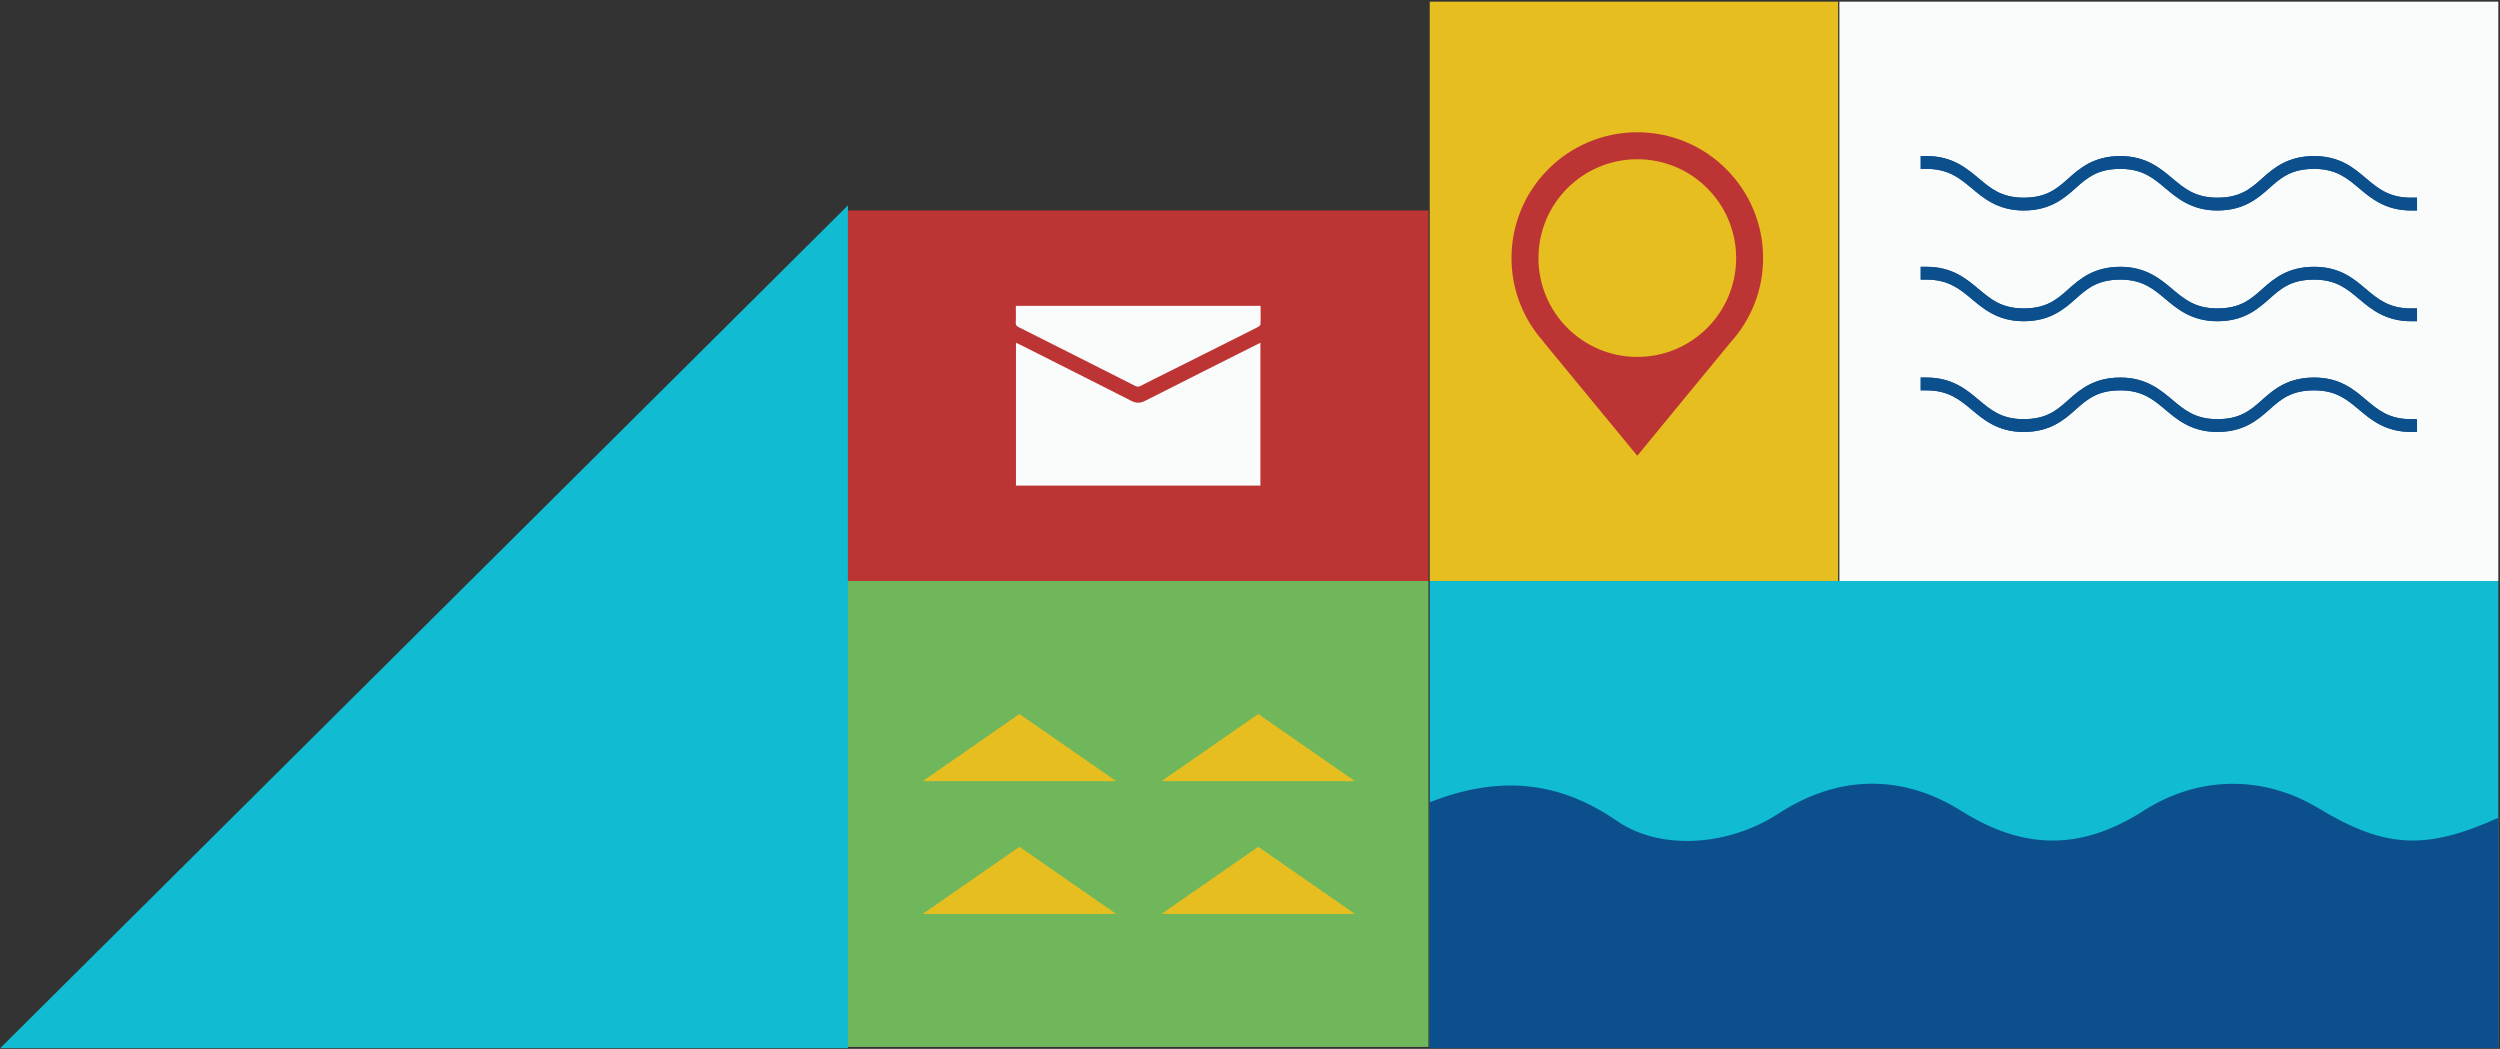 <?xml version="1.0" encoding="utf-8"?>
<svg xmlns="http://www.w3.org/2000/svg" width="634" height="266" viewBox="0 0 634 266"><rect x="0" y="0" width="634" height="266" fill="#333333" stroke="none"/><g><g><g><path fill="#bd3434" d="M215.037 147.34V53.378h147.22v93.96z"/></g><g><path fill="#e6be20" d="M362.58 147.339V.419h103.565v146.92z"/></g><g><path fill="#fafbfb" d="M466.468 147.339V.419h167.107v146.92z"/></g><g><path fill="#70b75c" d="M214.746 265.502V147.34h147.511v118.162z"/></g><g><path fill="#11bbd2" d="M362.58 265.502V147.34h270.995v118.162z"/></g><g><path fill="#11bbd2" d="M215.037 265.798H.064L215.037 52.08"/></g><g><path fill="#0b4f8c" d="M633.575 265.797v-58.418c-18.374 8.329-28.748 7.771-45.588-2.398-14.062-8.492-30.537-8.258-44.384.63-15.657 10.05-30.226 10.074-46.132.08-15.076-9.473-31.332-9.244-46.477.653-12.304 8.04-29.639 9.638-40.975 1.816-15.229-10.509-30.541-11.35-47.439-4.701v62.338z"/></g><g><g><path fill="#0b4f8c" d="M487.089 98.994h1.535c5.525 0 8.442 2.435 11.358 4.87 2.917 2.435 6.601 5.68 13.201 5.68 6.6 0 10.131-2.92 13.2-5.68 3.07-2.76 5.68-4.87 11.36-4.87 5.678 0 8.441 2.435 11.358 4.87 2.916 2.435 6.6 5.68 13.2 5.68s10.131-2.92 13.201-5.68c3.07-2.76 5.68-4.87 11.358-4.87 5.68 0 8.443 2.435 11.36 4.87 2.915 2.435 6.599 5.68 13.2 5.68h1.535V106.3h-1.535c-5.526 0-8.29-2.273-11.359-4.87-3.07-2.598-6.6-5.682-13.201-5.682-6.6 0-10.13 2.922-13.2 5.682-3.07 2.76-5.679 4.87-11.36 4.87-5.678 0-8.441-2.435-11.357-4.87-2.917-2.435-6.601-5.682-13.2-5.682-6.6 0-10.132 2.922-13.202 5.682-3.07 2.76-5.68 4.87-11.358 4.87-5.68 0-8.442-2.435-11.359-4.87-2.916-2.435-6.6-5.682-13.2-5.682h-1.535zm0-28.083h1.535c5.525 0 8.442 2.435 11.358 4.87 2.917 2.435 6.601 5.68 13.201 5.68 6.6 0 10.131-2.921 13.2-5.68 3.07-2.76 5.68-4.87 11.36-4.87 5.678 0 8.441 2.435 11.358 4.87 2.916 2.435 6.6 5.68 13.2 5.68s10.131-2.921 13.201-5.68c3.07-2.76 5.68-4.87 11.358-4.87 5.68 0 8.443 2.435 11.36 4.87 2.915 2.435 6.599 5.68 13.2 5.68h1.535v-3.245h-1.535c-5.526 0-8.29-2.273-11.359-4.87-3.07-2.598-6.6-5.682-13.201-5.682-6.6 0-10.13 2.922-13.2 5.682-3.07 2.76-5.679 4.87-11.36 4.87-5.678 0-8.441-2.435-11.357-4.87-2.917-2.435-6.601-5.682-13.2-5.682-6.6 0-10.132 2.922-13.202 5.682-3.07 2.76-5.68 4.87-11.358 4.87-5.68 0-8.442-2.435-11.359-4.87-2.916-2.435-6.6-5.682-13.2-5.682h-1.535zm0-28.083h1.535c5.525 0 8.442 2.435 11.358 4.87 2.917 2.434 6.601 5.68 13.201 5.68 6.6 0 10.131-2.921 13.2-5.68 3.07-2.76 5.68-4.87 11.36-4.87 5.678 0 8.441 2.435 11.358 4.87 2.916 2.434 6.6 5.68 13.2 5.68s10.131-2.921 13.201-5.68c3.07-2.76 5.68-4.87 11.358-4.87 5.68 0 8.443 2.435 11.36 4.87 2.915 2.434 6.599 5.68 13.2 5.68h1.535v-3.246h-1.535c-5.526 0-8.29-2.272-11.359-4.87-3.07-2.597-6.6-5.681-13.201-5.681-6.6 0-10.13 2.922-13.2 5.682-3.07 2.76-5.679 4.869-11.36 4.869-5.678 0-8.441-2.434-11.357-4.87-2.917-2.434-6.601-5.681-13.2-5.681-6.6 0-10.132 2.922-13.202 5.682-3.07 2.76-5.68 4.869-11.358 4.869-5.68 0-8.442-2.434-11.359-4.87-2.916-2.434-6.6-5.681-13.2-5.681h-1.535z"/></g><g><path fill="#0b4f8c" d="M499.982 47.698c2.917 2.434 6.601 5.68 13.201 5.68 6.6 0 10.131-2.921 13.2-5.68 3.07-2.76 5.68-4.87 11.36-4.87 5.678 0 8.441 2.435 11.358 4.87 2.916 2.434 6.6 5.68 13.2 5.68s10.131-2.921 13.201-5.68c3.07-2.76 5.68-4.87 11.358-4.87 5.68 0 8.443 2.435 11.36 4.87 2.915 2.434 6.599 5.68 13.2 5.68h1.535v-3.246h-1.535c-5.526 0-8.29-2.272-11.359-4.87-3.07-2.597-6.6-5.681-13.201-5.681-6.6 0-10.13 2.922-13.2 5.682-3.07 2.76-5.679 4.869-11.36 4.869-5.678 0-8.441-2.434-11.357-4.87-2.917-2.434-6.601-5.681-13.2-5.681-6.6 0-10.132 2.922-13.202 5.682-3.07 2.76-5.68 4.869-11.358 4.869-5.68 0-8.442-2.434-11.359-4.87-2.916-2.434-6.6-5.681-13.2-5.681h-1.535v3.247h1.535c5.525 0 8.442 2.435 11.358 4.87z"/></g><g><path fill="#0b4f8c" d="M499.982 75.781c2.917 2.435 6.601 5.68 13.201 5.68 6.6 0 10.131-2.921 13.2-5.68 3.07-2.76 5.68-4.87 11.36-4.87 5.678 0 8.441 2.435 11.358 4.87 2.916 2.435 6.6 5.68 13.2 5.68s10.131-2.921 13.201-5.68c3.07-2.76 5.68-4.87 11.358-4.87 5.68 0 8.443 2.435 11.36 4.87 2.915 2.435 6.599 5.68 13.2 5.68h1.535v-3.245h-1.535c-5.526 0-8.29-2.273-11.359-4.87-3.07-2.598-6.6-5.682-13.201-5.682-6.6 0-10.13 2.922-13.2 5.682-3.07 2.76-5.679 4.87-11.36 4.87-5.678 0-8.441-2.435-11.357-4.87-2.917-2.435-6.601-5.682-13.2-5.682-6.6 0-10.132 2.922-13.202 5.682-3.07 2.76-5.68 4.87-11.358 4.87-5.68 0-8.442-2.435-11.359-4.87-2.916-2.435-6.6-5.682-13.2-5.682h-1.535v3.247h1.535c5.525 0 8.442 2.435 11.358 4.87z"/></g><g><path fill="#0b4f8c" d="M499.982 103.864c2.917 2.435 6.601 5.68 13.201 5.68 6.6 0 10.131-2.92 13.2-5.68 3.07-2.76 5.68-4.87 11.36-4.87 5.678 0 8.441 2.435 11.358 4.87 2.916 2.435 6.6 5.68 13.2 5.68s10.131-2.92 13.201-5.68c3.07-2.76 5.68-4.87 11.358-4.87 5.68 0 8.443 2.435 11.36 4.87 2.915 2.435 6.599 5.68 13.2 5.68h1.535V106.3h-1.535c-5.526 0-8.29-2.273-11.359-4.87-3.07-2.598-6.6-5.682-13.201-5.682-6.6 0-10.13 2.922-13.2 5.682-3.07 2.76-5.679 4.87-11.36 4.87-5.678 0-8.441-2.435-11.357-4.87-2.917-2.435-6.601-5.682-13.2-5.682-6.6 0-10.132 2.922-13.202 5.682-3.07 2.76-5.68 4.87-11.358 4.87-5.68 0-8.442-2.435-11.359-4.87-2.916-2.435-6.6-5.682-13.2-5.682h-1.535v3.247h1.535c5.525 0 8.442 2.435 11.358 4.87z"/></g></g><g><path fill="#bd3434" d="M415.22 90.515c-13.844 0-25.067-11.225-25.067-25.067 0-13.843 11.223-25.068 25.067-25.068 13.845 0 25.068 11.225 25.068 25.068 0 13.842-11.223 25.067-25.068 25.067zm0-56.972c-17.62 0-31.904 14.284-31.904 31.905 0 8.167 3.094 15.591 8.141 21.235h-.044l23.807 28.9s23.076-28.13 23.77-28.907c5.05-5.637 8.134-13.065 8.134-21.228 0-17.62-14.284-31.905-31.904-31.905z"/></g><g><g><path fill="#fafbfb" d="M257.648 123.142v-36.22c.4.187.732.33 1.056.494 9.404 4.741 18.814 9.47 28.204 14.24 1.202.61 2.248.626 3.46.011 9.395-4.765 18.812-9.487 28.222-14.222.309-.156.62-.31 1.05-.522v36.219z"/></g><g><path fill="#fafbfb" d="M257.616 77.576h62.071c0 1.6.042 3.164-.041 4.72-.014.27-.522.582-.862.753-6.853 3.45-13.714 6.883-20.574 10.318-2.962 1.484-5.933 2.95-8.88 4.463-.562.288-.982.27-1.538-.012a10499.7 10499.7 0 0 0-29.436-14.84c-.523-.261-.784-.532-.758-1.166.057-1.39.018-2.784.018-4.236z"/></g></g><g><g><g><path fill="#e6be20" d="M319.084 214.746l-24.533 17.025h49.066z"/></g><g><path fill="#e6be20" d="M258.533 214.746L234 231.771h49.065z"/></g></g><g><g><path fill="#e6be20" d="M319.084 181.07l-24.533 17.026h49.066z"/></g><g><path fill="#e6be20" d="M258.533 181.07L234 198.095h49.065z"/></g></g></g></g></g></svg>
